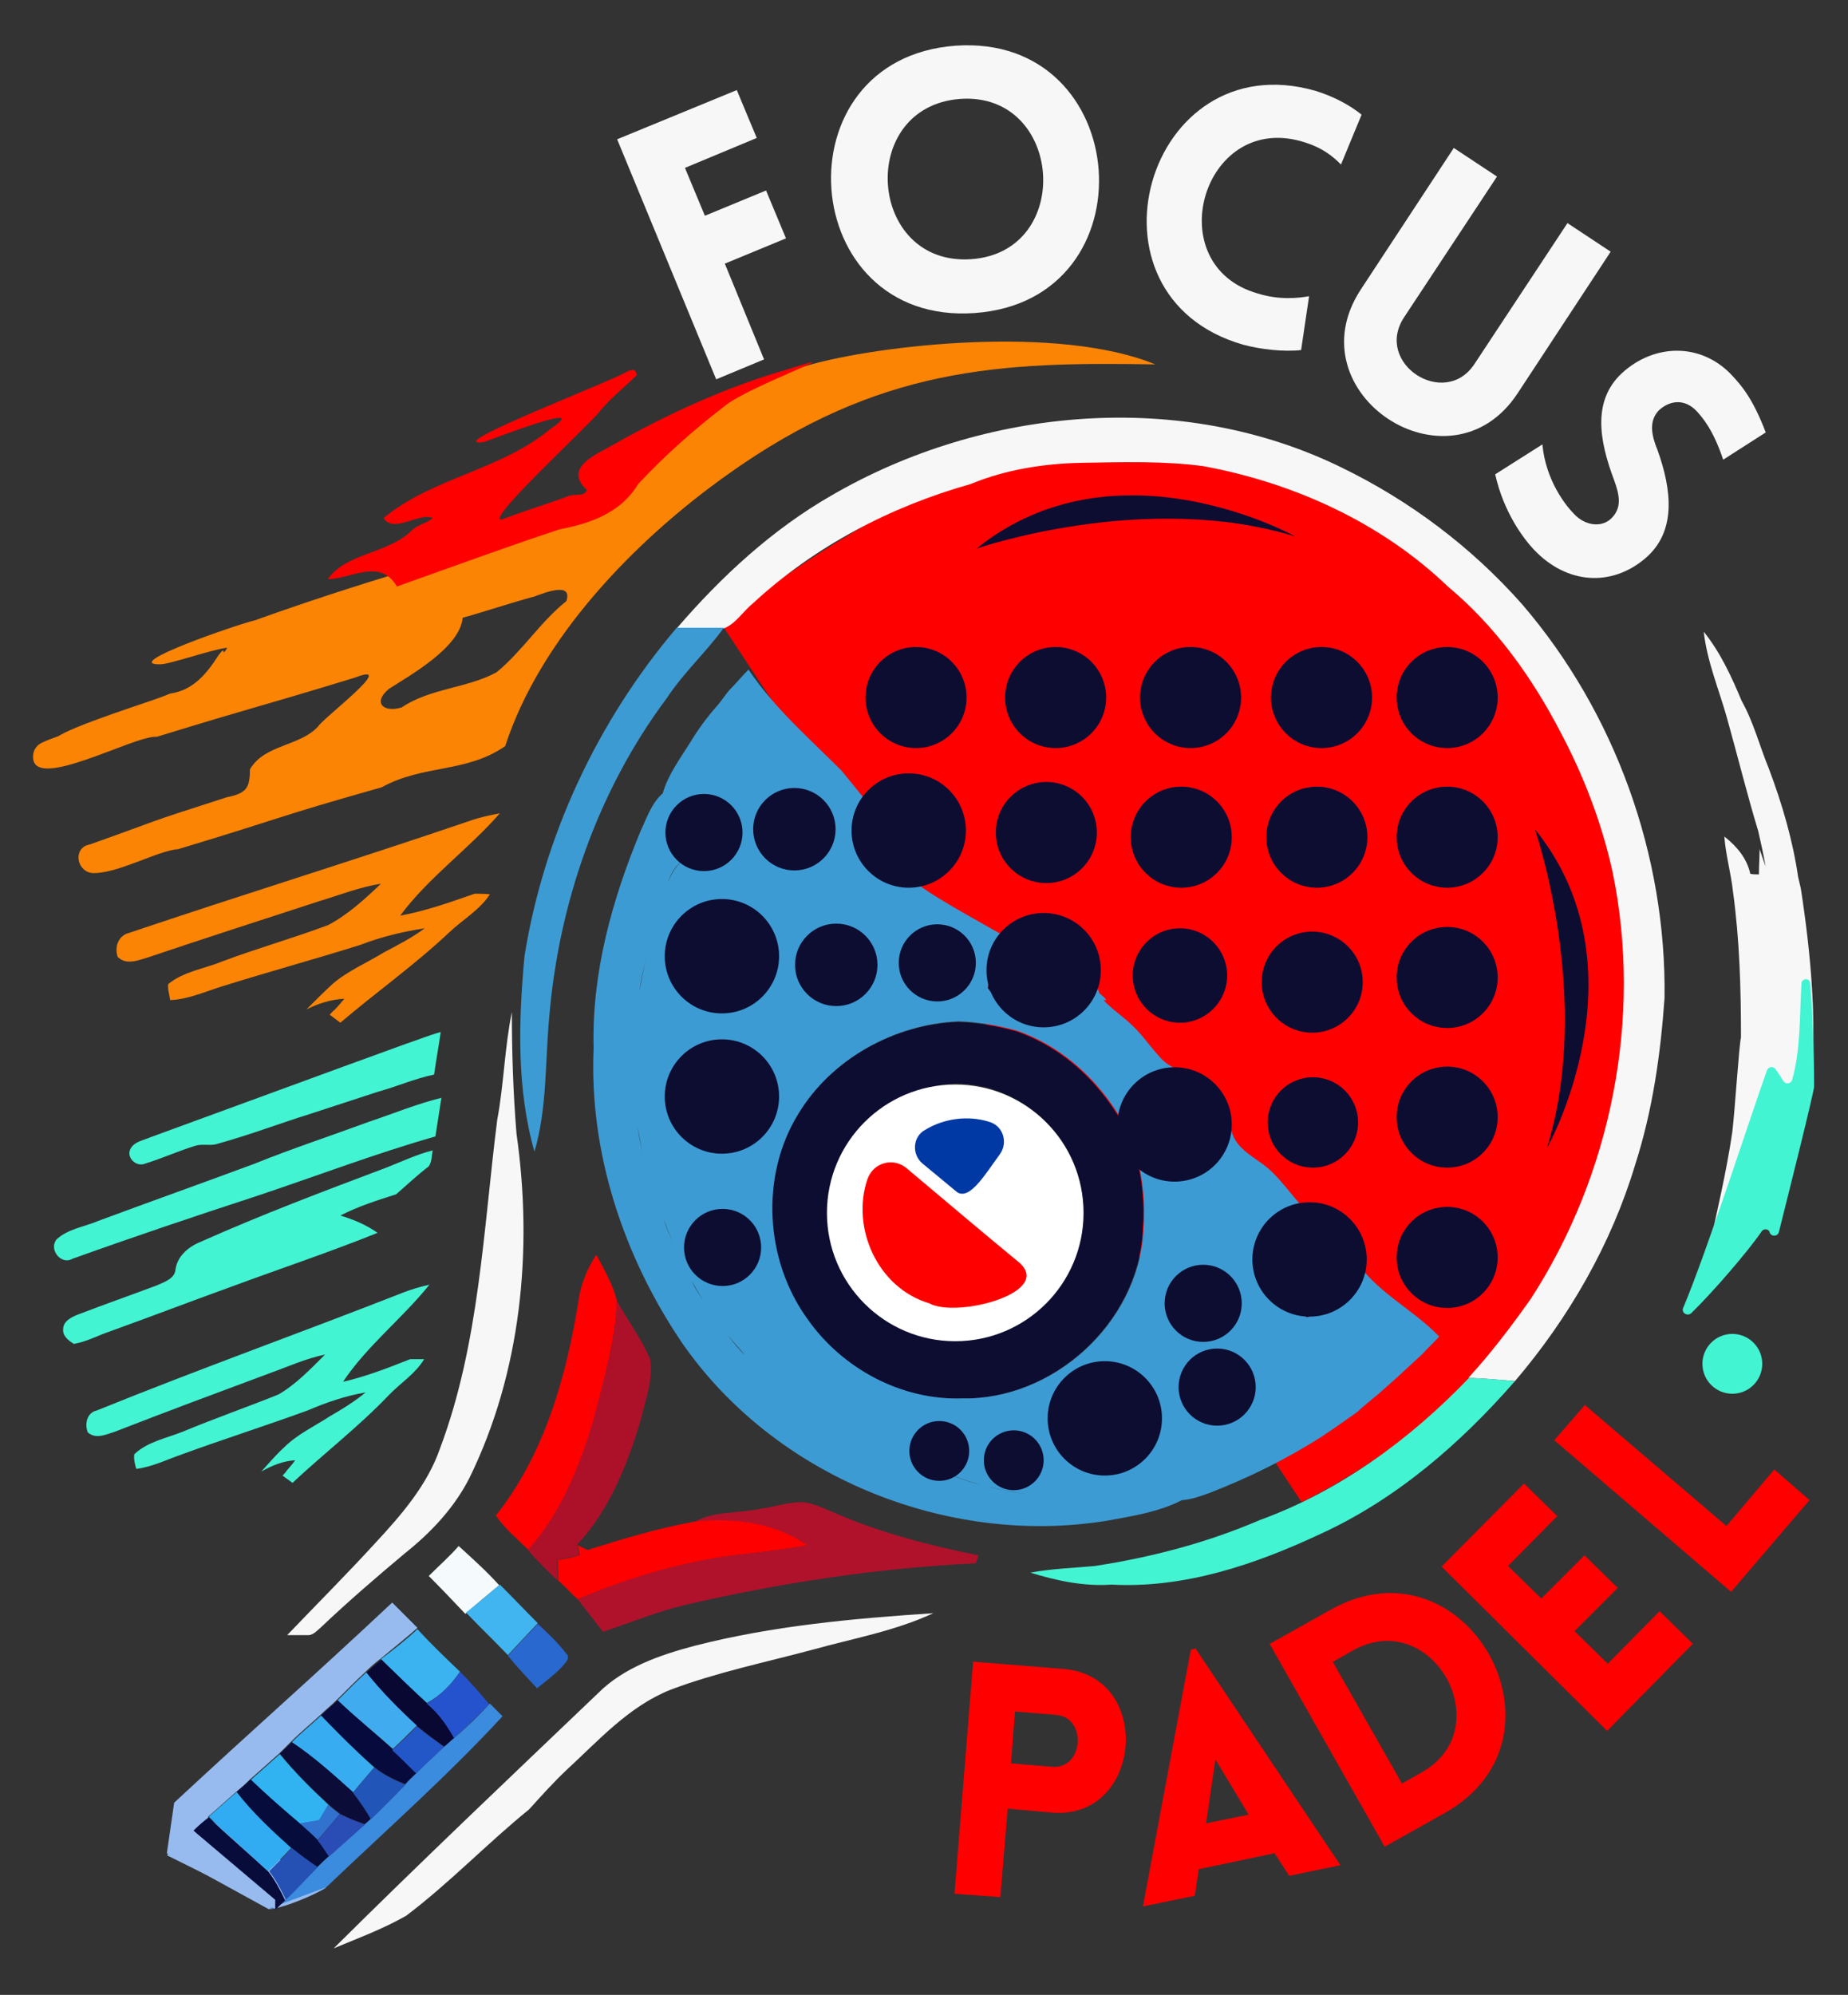 <svg xmlns="http://www.w3.org/2000/svg" xmlns:xlink="http://www.w3.org/1999/xlink" id="Capa_1" x="0px" y="0px" viewBox="0 0 278 300" style="enable-background:new 0 0 278 300;" xml:space="preserve"><rect x="0" y="0" width="278" height="300" fill="#333333" stroke="none"/><style type="text/css">	.st0{fill:#FF0000;}	.st1{fill:#F7F7F7;}	.st2{fill:#3D9BD3;}	.st3{fill:#0E0A34;}	.st4{fill:#0F0B30;}	.st5{fill:#0F0A32;}	.st6{fill:#0E0C34;}	.st7{fill:#110B2E;}	.st8{fill:#0E0C30;}	.st9{fill:#0F0A30;}	.st10{fill:#0E0B32;}	.st11{fill:#0E0C31;}	.st12{fill:#0C0F34;}	.st13{fill:#0B0E3E;}	.st14{fill:#0F0D32;}	.st15{fill:#0A0F32;}	.st16{fill:#091137;}	.st17{fill:#0A0F35;}	.st18{fill:#0E0A31;}	.st19{fill:#0E0B33;}	.st20{fill:#0D0D32;}	.st21{fill:#0B0F32;}	.st22{fill:#0F0C30;}	.st23{fill:#100A30;}	.st24{fill:#0A1035;}	.st25{fill:#0D0D31;}	.st26{fill:#100932;}	.st27{fill:#0A0D34;}	.st28{fill:#0C1139;}	.st29{fill:#0B0E36;}	.st30{fill:#071345;}	.st31{fill:#061240;}	.st32{fill:#43F4D3;}	.st33{fill:#AD1129;}	.st34{fill:#B0122B;}	.st35{fill:#F5FAFD;}	.st36{fill:#40B5F0;}	.st37{fill:#97BBEF;}	.st38{fill:#2868CF;}	.st39{fill:#3BB3F0;}	.st40{fill:#080833;}	.st41{fill:#2553CD;}	.st42{fill:#41ABEF;}	.st43{fill:#070A3D;}	.st44{fill:#3B8BDF;}	.st45{fill:#37ACF1;}	.st46{fill:#2357C8;}	.st47{fill:#0C0C39;}	.st48{fill:#31B3F2;}	.st49{fill:#2155B7;}	.st50{fill:#060D3C;}	.st51{fill:#31ACF2;}	.st52{fill:#3172CF;}	.st53{fill:#2A4CB5;}	.st54{fill:#080C3A;}	.st55{fill:#2551B4;}	.st56{fill:#070D3C;}	.st57{fill:#FFFFFF;}	.st58{fill:#0039A4;}	.st59{fill:#FC8405;}</style><g>	<g>		<path class="st0" d="M142.2,72.3c0,0,56.6-25.5,90.3,33.6c46.6,81.6-36.7,120-36.7,120L108.9,94.4   C108.9,94.4,114.1,87.1,142.2,72.3z"></path>		<g>			<path class="st1" d="M125.1,74.5c22.9-13.3,52.6-16,76.7-4.2c10.3,5,19.6,12,27.2,20.6c14,16.3,21.7,37.8,21.4,59.2    c-0.6,8.5-1.8,16.9-4.4,25c-3.6,12-10,23.1-18.1,32.6c-2.3-0.2-4.6-0.4-7-0.5c3.4-3.7,6.5-7.8,9.4-11.9    c12.1-18.7,16.8-42.2,12.3-64.1c-1.6-7.3-4.3-14.4-7.8-21c-4.3-8.3-9.8-16-17-22c-10-9.6-23.2-15.6-36.8-18.1    c-6-0.8-12.1-0.6-18.2-0.5c-5.7,0.1-11.5,1-16.8,3.2c-12.1,3.4-23.5,9.4-32.7,17.9c-1.5,1.2-2.6,3.1-4.4,3.8    c-2.4,0-4.7-0.1-7.1,0C108.5,86.7,116.2,79.6,125.1,74.5z"></path>		</g>		<g>			<path class="st2" d="M101.8,94.4c2.4,0,4.7,0,7.1,0c-2.7,3.7-6.1,6.8-8.6,10.6c-10.4,13.9-16.3,31-17.7,48.2    c-0.6,6.7-0.3,13.5-2.2,20c-2.7-9.5-2.4-19.6-1.5-29.4C81.8,125.7,89.9,108.4,101.8,94.4z"></path>		</g>		<g>			<path class="st3" d="M133.5,100.3c1.8-1.8,4.6-1.6,7-1.9c1.6,1.5,3.1,3.2,3.6,5.4c0.4,2-0.8,3.9-1.7,5.6    c-2.4,1.2-5.4,2.5-7.9,0.9C131.3,108.2,130.6,103,133.5,100.3z"></path>		</g>		<g>			<path class="st4" d="M176.4,99.2c2-0.4,4.3-0.4,5.7,1.3c2.3,1.9,2.7,5.3,1.6,7.9c-1.7,3.3-6.5,4.6-9.4,2.1    C170.1,107.7,171.3,100.1,176.4,99.2z"></path>			<path class="st4" d="M171.5,145c1-1.3,1.9-2.7,3.4-3.4c1.9-0.6,3.9-0.5,5.8-0.6c1,0.9,2,1.8,3,2.8c0,1.8,0.1,3.6,0,5.5    c-1.7,1.6-3.5,3.1-5.4,4.6c-1.8-0.8-3.9-1.4-5.3-2.8C171.6,149.4,171.8,147,171.5,145z"></path>		</g>		<g>			<path class="st5" d="M154.6,99.6c2.4-1,5.9-1.2,7.8,1c2.4,2.3,2.3,6.7-0.1,8.9c-2.4,2.7-7.5,2.4-9.4-0.8    C151,105.9,151.3,101.3,154.6,99.6z"></path>		</g>		<g>			<path class="st6" d="M195.3,99.6c3.5-1.8,7.9,0.6,8.8,4.3c1.9,5.2-5.5,10.3-9.7,6.8C190.5,108.1,191,101.5,195.3,99.6z"></path>		</g>		<g>			<path class="st7" d="M215.7,99.9c2.3-0.5,5.1-0.3,6.7,1.7c2.7,2.8,2.1,8-1.5,9.7c-2.6,1.2-6.4,1.2-8-1.5    C210.4,106.5,211.8,101.3,215.7,99.9z"></path>		</g>		<g>			<path class="st8" d="M134.8,118c1.4-0.1,2.7-0.2,4.1-0.2c2.5,0.7,4.3,2.8,5.7,4.9c-0.1,1.6-0.2,3.3-0.3,5    c-0.9,1.5-2.1,2.9-3.2,4.2c-1.2,0.2-2.4,0.5-3.6,0.7c-4.3,0.3-7.4-3.2-8.3-7.1c0.1-0.3,0.3-0.9,0.3-1.2c0.3-1.1,0.7-2.3,1-3.4    C131.9,119.8,133.3,118.9,134.8,118z"></path>		</g>		<g>			<path class="st9" d="M153.1,121.3c2.2-3.3,7.9-2.9,9.9,0.4c1.8,2.3,0.8,5.4-0.2,7.9c-0.2,0.2-0.5,0.6-0.7,0.8    c-1,0.4-2.1,0.8-3.1,1.2c-1.8,0-3.7-0.3-5.2-1.5c-1.9-1.4-2-4-2.5-6.1C151.9,123.1,152.4,122.2,153.1,121.3z"></path>		</g>		<g>			<path class="st10" d="M175.6,120c4.1-1.7,9.6,2.2,8.6,6.8c-0.2,5.3-8.2,7.6-11.2,3.1C170.2,126.8,171.5,121.2,175.6,120z"></path>		</g>		<g>			<path class="st11" d="M194.8,120.3c4-2.6,9.6,1.3,9.2,5.9c0.6,5.3-7.2,8.2-10.5,4.4C190.7,127.7,191.3,122.4,194.8,120.3z"></path>			<path class="st11" d="M215.7,120.3c3.7-1.2,8.1,1.1,8.5,5.2c1,5.5-6.9,9.3-10.6,5.3C210.1,127.9,211.4,121.6,215.7,120.3z"></path>		</g>		<g>			<path class="st12" d="M116.6,121.7c1.1-0.5,2.1-0.9,3.2-1.4c2.1,1.1,3.8,2.7,4.7,5c-0.3,1.1-0.6,2.1-0.9,3.2    c-1.8,0.6-3.7,1.3-5.6,1.3c-2.5-0.6-3.1-3.2-3.2-5.4C115.4,123.4,116,122.6,116.6,121.7z"></path>		</g>		<g>			<path class="st13" d="M101.6,122.4c1.6-0.5,3.2-1.3,4.9-1c1.2,0.6,2.2,1.5,3.3,2.3c-0.3,1.5-0.2,3.2-1.2,4.5    c-1.5,1.6-3.8,1-5.7,1C101.5,127.2,101,124.8,101.6,122.4z"></path>		</g>		<g>			<path class="st14" d="M155.1,138.8c1.9,0.4,3.8,0.6,5.5,1.5c2.1,1.1,3.1,3.3,3.6,5.5c-0.2,1.7-0.5,3.4-1,5    c-0.6,0.8-1.3,1.5-2,2.2c-2.3,0.9-4.8,1.2-7.3,1c-2.3-1.2-3.8-3.3-5.3-5.3c0.1-1.4,0.3-2.7,0.5-4c0.3-1,0.7-2,1.1-3    C151.9,140.6,153.5,139.7,155.1,138.8z"></path>		</g>		<g>			<path class="st15" d="M106.9,139.7c1.8-0.3,4-0.3,5.4,1.1c2.4,2.1,2.7,6.5,0.1,8.6c-2.6,2.5-7.8,1.9-9.3-1.6    C101.6,144.8,103.4,140.4,106.9,139.7z"></path>		</g>		<g>			<path class="st16" d="M123.7,140.4c2.8-1.5,6.7,0.9,6.7,4.1c0.5,3.5-3.7,6.1-6.8,4.8C119.6,148.2,119.9,141.5,123.7,140.4z"></path>		</g>		<g>			<path class="st17" d="M137.2,141.3c1.8-0.2,3.6-0.4,5.4-0.6c0.5,1,1.1,2.1,1.5,3.1c0.3,0.7,0.5,1.5,0.8,2.2c-1,1.1-2,2.2-3.1,3.3    c-1.5-0.2-3-0.1-4.4-0.6c-1.2-0.8-1.7-2.2-2.2-3.5C135.8,143.9,136.5,142.6,137.2,141.3z"></path>		</g>		<g>			<path class="st18" d="M215,141.4c3-0.7,6.8-0.3,8.4,2.7c2.1,3.3,0.1,7.8-3.3,9.1c-3,1.4-6.9,0-8.2-3.1    C210.7,147.1,211.3,142.4,215,141.4z"></path>		</g>		<g>			<path class="st19" d="M193,143c3.1-4.1,10.8-1.6,11,3.6c0.4,2.6-1.5,4.6-2.9,6.4c-2.5,0.1-5.5,1-7.5-0.9c-2-1.8-2.1-4.6-2.4-7    C191.8,144.4,192.4,143.7,193,143z"></path>		</g>		<g>			<path class="st1" d="M74.8,168.4c1-5.3,1.1-10.8,2.2-16.2c0,6.1,0.2,12.2,0.7,18.3c2.5,17.5,0.7,35.9-7.1,51.8    c-2.3,4.5-5.8,8.2-9.7,11.3c-4.3,3.6-8.6,7.3-12.7,11.2c-0.6,0.5-1.2,1.2-2,1.1c-1,0-2,0-3,0c4.4-4.6,9-9.2,13.3-13.9    c3.9-4.2,7.8-8.7,9.7-14.2C72.1,202.1,72.7,185,74.8,168.4z"></path>		</g>		<g>			<g>				<path class="st20" d="M120,167.6c5-8.3,14.5-13.5,24.1-13.9c3,0.1,5.9,0.6,8.8,1.4c7.4,2.6,13.2,8.3,16.7,15.2     c0.5-2.1,1.1-4.2,1.7-6.3c0.9-0.5,1.7-1.1,2.6-1.6c1.8-0.4,3.7-0.6,5.6-0.5c3.6,0.9,5,4.6,5.6,7.8c-0.7,1.4-1.4,2.8-2.2,4.2     c-0.5,0.5-0.9,0.9-1.4,1.4c-1.8,0.5-3.6,0.7-5.4,0.8c-2.2-0.6-4-2.1-5.6-3.6c1.1,3.5,1.6,7.1,1.5,10.7c0,0.5-0.1,1.5-0.1,2     c-0.8,13.8-13.6,25.4-27.3,25.1c-9.1,0.3-18-4.5-23.2-11.9C115,189.6,114.2,176.9,120,167.6z M140.3,163.4     c-3.9,0.7-7.2,3-10.1,5.7c-2.9,3.2-4.4,7.4-4.8,11.7c0.1,3.5,0.2,7.2,2.1,10.2c3.1,7.2,11.4,11.4,19.1,10.3     c5.7-0.8,10.8-4.5,13.5-9.6c4.2-6.2,3.6-15.2-1-21C154.8,165.1,147.3,161.7,140.3,163.4z"></path>			</g>		</g>		<g>			<path class="st21" d="M105.6,160.2c3.5-1.9,8.5,0.5,8.7,4.6c0.7,4.4-4.8,8.2-8.6,5.9C101.4,169,101.5,162.1,105.6,160.2z"></path>		</g>		<g>			<path class="st22" d="M215.8,163.1c2.9-0.8,6.3,0.7,7.6,3.4c0.4,1.4,0.4,2.9,0.1,4.4c-1.4,4-7.3,5.7-10.3,2.4    c-2.1-1.6-2-4.5-1.5-6.8C212.6,164.9,214.1,163.7,215.8,163.1z"></path>		</g>		<g>			<path class="st23" d="M194.8,163.7c1.4-0.7,3-0.7,4.5-0.7c0.8,0.2,1.6,0.5,2.3,0.8c0.8,2.2,2.3,4.5,1.4,6.9    c-1,1.6-2.5,2.8-3.8,4.2c-1.8-0.4-3.7-0.4-5.3-1.3c-1.9-1.4-2.1-3.9-2.8-6C192.4,166.2,193.3,164.7,194.8,163.7z"></path>		</g>		<g>			<path class="st24" d="M106.9,183.2c3.5-1.8,7.7,2.4,6,5.9c-0.9,2.7-4.3,3.6-6.7,2.2C103.3,189.6,103.6,184.3,106.9,183.2z"></path>		</g>		<g>			<path class="st25" d="M191.5,185.6c1.2-0.4,2.3-0.9,3.5-1.3c1.4-0.1,2.7-0.1,4.1,0c1.9,1.3,3.3,3,4.5,4.9    c-0.2,1.7-0.4,3.4-0.7,5.2c-0.8,0.8-1.7,1.5-2.6,2.2c-1.2,0.5-2.5,1-3.7,1.5c-2.7-1-5.5-2.5-6.7-5.3    C189.8,190.3,190.6,187.9,191.5,185.6z"></path>		</g>		<g>			<path class="st26" d="M211.8,188c1-3.3,4.7-4.5,7.8-3.8c0.9,0.5,1.8,1.1,2.7,1.7c0.7,2.9,0.4,5.9-1.2,8.5c-2.3,0.3-5,1.3-7-0.3    C212.1,192.8,211.6,190.2,211.8,188z"></path>		</g>		<path class="st0" d="M142.4,109.3c-2.4,1.2-5.4,2.5-7.9,0.9c-3.2-2.1-3.9-7.3-1-10c1.8-1.8,4.6-1.6,7-1.9c1.6,1.5,3.1,3.2,3.6,5.4   C144.5,105.8,143.3,107.6,142.4,109.3z M162.9,129.6c-0.2,0.2-0.5,0.6-0.7,0.8c-1,0.4-2.1,0.8-3.1,1.2c-1.8,0-3.7-0.3-5.2-1.5   c-1.9-1.4-2-4-2.5-6.1c0.5-0.9,1-1.9,1.7-2.7c2.2-3.3,7.9-2.9,9.9,0.4C164.8,124.1,163.8,127.2,162.9,129.6z M162.3,109.5   c-2.4,2.7-7.5,2.4-9.4-0.8c-1.9-2.8-1.6-7.5,1.7-9.1c2.4-1,5.9-1.2,7.8,1C164.8,102.9,164.7,107.3,162.3,109.5z M176.4,99.2   c2-0.4,4.3-0.4,5.7,1.3c2.3,1.9,2.7,5.3,1.6,7.9c-1.7,3.3-6.5,4.6-9.4,2.1C170.1,107.7,171.3,100.1,176.4,99.2z M183.7,149.3   c-1.7,1.6-3.5,3.1-5.4,4.6c-1.8-0.8-3.9-1.4-5.3-2.8c-1.4-1.6-1.3-4-1.5-6c1-1.3,1.9-2.7,3.4-3.4c1.9-0.6,3.9-0.5,5.8-0.6   c1,0.9,2,1.8,3,2.8C183.7,145.6,183.8,147.5,183.7,149.3z M184.2,126.8c-0.2,5.3-8.2,7.6-11.2,3.1c-2.8-3.1-1.6-8.7,2.6-10   C179.8,118.3,185.2,122.2,184.2,126.8z M193.4,130.6c-2.7-2.9-2.1-8.2,1.3-10.2c4-2.6,9.6,1.3,9.2,5.9   C204.6,131.4,196.8,134.4,193.4,130.6z M203.1,170.7c-1,1.6-2.5,2.8-3.8,4.2c-1.8-0.4-3.7-0.4-5.3-1.3c-1.9-1.4-2.1-3.9-2.8-6   c1.2-1.3,2.1-2.9,3.6-3.9c1.4-0.7,3-0.7,4.5-0.7c0.8,0.2,1.6,0.5,2.3,0.8C202.5,165.9,204,168.3,203.1,170.7z M201.1,153   c-2.5,0.1-5.5,1-7.5-0.9c-2-1.8-2.1-4.6-2.4-7c0.6-0.7,1.2-1.5,1.8-2.2c3.1-4.1,10.8-1.6,11,3.6   C204.4,149.2,202.5,151.2,201.1,153z M194.3,110.7c-3.8-2.6-3.3-9.2,0.9-11.1c3.5-1.8,7.9,0.6,8.8,4.3   C205.9,109.1,198.6,114.2,194.3,110.7z M213.6,130.8c-3.5-2.9-2.2-9.2,2.1-10.5c3.7-1.2,8.1,1.1,8.5,5.2   C225.2,130.9,217.3,134.8,213.6,130.8z M222.4,101.6c2.7,2.8,2.1,8-1.5,9.7c-2.6,1.2-6.4,1.2-8-1.5c-2.5-3.2-1.1-8.5,2.8-9.9   C218,99.4,220.8,99.6,222.4,101.6z M215,141.4c3-0.7,6.8-0.3,8.4,2.7c2.1,3.3,0.1,7.8-3.3,9.1c-3,1.4-6.9,0-8.2-3.1   C210.7,147.1,211.3,142.4,215,141.4z M221.1,194.4c-2.3,0.3-5,1.3-7-0.3c-2-1.4-2.5-3.9-2.3-6.2c0,0,0,0,0,0   c1-3.3,4.7-4.5,7.8-3.8c0.9,0.5,1.8,1.1,2.7,1.7C223,188.8,222.7,191.8,221.1,194.4z M223.5,170.9c-1.4,4-7.3,5.7-10.3,2.4   c-2.1-1.6-2-4.5-1.5-6.8c0.9-1.6,2.4-2.8,4-3.4c2.9-0.8,6.3,0.7,7.6,3.4C223.7,167.9,223.7,169.4,223.5,170.9z M225.7,195.2   c0.2,0.2,0.3,0.3,0.5,0.4C226,195.5,225.8,195.4,225.7,195.2z"></path>		<g>			<path class="st27" d="M178.5,191.6c2.1-1.2,4.3,0.1,6.3,0.8c0.3,0.9,0.8,1.8,1.3,2.6c-0.5,1.5-0.9,3.2-2.1,4.4    c-1.5,1.3-3.7,1.3-5.5,0.8C175.5,198.5,175.2,193.1,178.5,191.6z"></path>		</g>		<path class="st2" d="M203.7,189.2c-0.2,1.7-0.4,3.4-0.7,5.2c-0.8,0.8-1.7,1.5-2.6,2.2c-1.2,0.5-2.5,1-3.7,1.5   c-2.7-1-5.5-2.5-6.7-5.3c-0.3-2.5,0.5-4.9,1.5-7.2c1.2-0.4,2.3-0.9,3.5-1.3c1.4-0.1,2.7-0.1,4.1,0c-3.2-2.1-5.1-5.5-7.8-8.1   c-2.1-2.1-5.6-3.2-6.1-6.5c-0.7,1.4-1.4,2.8-2.2,4.2c-0.5,0.5-0.9,0.9-1.4,1.4c-1.8,0.5-3.6,0.7-5.4,0.8c-2.2-0.6-4-2.1-5.6-3.6   c1.1,3.5,1.6,7.1,1.5,10.7c0,0.5-0.1,1.5-0.1,2c0.3-0.3,0.6-0.7,0.8-1c-0.3,0.3-0.6,0.7-0.8,1c-0.8,13.8-13.6,25.4-27.3,25.1   c-9.1,0.3-18-4.5-23.2-11.9c-6.4-8.8-7.2-21.5-1.4-30.9c5-8.3,14.5-13.5,24.1-13.9c3,0.1,5.9,0.6,8.8,1.4   c7.4,2.6,13.2,8.3,16.7,15.2c0.5-2.1,1.1-4.2,1.7-6.3c0.9-0.5,1.7-1.1,2.6-1.6c1.8-0.4,3.7-0.6,5.6-0.5c-1.7-0.7-3.7-1.2-5-2.7   c-1.6-1.7-2.9-3.7-4.6-5.2c-1.3-1.2-2.8-2.2-4-3.5c0.2,0,0.3,0,0.4,0c-0.1-0.3-0.5-0.6-1-1c-0.5-1.2-0.8-2.5-1.1-3.8   c-0.1,0.9-0.2,1.8-0.4,2.7c-6.8-4.6-24.8-13.7-26.4-15.9c-4.3,0.3-7.4-3.2-8.3-7.1c0.1-0.3,0.3-0.9,0.3-1.2c0.3-1.1,0.7-2.3,1-3.4   l-3.9-4.8c-4.9-4.9-10.1-9.4-14-15.2c-1,1-1.9,2.1-2.9,3.1c-0.6,0.7-1.1,1.5-1.7,2.2c-1.6,1.8-3,3.7-4.2,5.7   c-1.5,2.4-3.3,4.8-4.1,7.6c-1.7,1.5-2.4,3.7-3.3,5.6c-4.3,10.3-7.4,21.4-7.1,32.7c-0.7,15.7,4.5,31.3,13.2,44.2   c13.9,20.2,39.9,30.8,64,26.9c3.8-0.7,7.8-1.3,11.3-3.1c1.5-0.1,2.8-0.6,4.2-1.1c5.9-2.3,11.6-5.1,16.9-8.5   c1.8-1.2,3.5-2.4,5.2-3.6c1.1-1,2.2-1.9,3.3-2.8c0.9-0.8,1.8-1.6,2.7-2.4c1.3-1.2,2.6-2.4,3.9-3.6c0.8-0.9,1.7-1.7,2.5-2.6   C212.5,196.8,206.9,194.3,203.7,189.2z M164.5,207.8c3.2-1.2,7.2,1.2,7.4,4.7c0.7,3.3-2.2,6.7-5.5,6.6c-2.6,0.2-5.4-1.5-6-4.1   C159.4,212,161.5,208.6,164.5,207.8z M151.1,216.1c1.7-0.5,3.9,0.8,3.9,2.7c0,1.5-1.4,2.5-2.7,3.1c-1.2,0-2.1-0.9-2.8-1.7   C148.2,218.8,149.6,216.6,151.1,216.1z M123.6,149.2c-4.1-1-3.7-7.7,0.1-8.9c2.8-1.5,6.7,0.9,6.7,4.1   C130.9,147.9,126.7,150.5,123.6,149.2z M163.2,150.7c-0.6,0.8-1.3,1.5-2,2.2c-2.3,0.9-4.8,1.2-7.3,1c-2.3-1.2-3.8-3.3-5.3-5.3   c0.1-1.2,0.2-2.4,0.4-3.6c5.3,1.8,11,3.8,14.4,4.9C163.4,150.2,163.3,150.4,163.2,150.7z M137.1,141.3c0.6-0.1,3.5,0.8,7.3,2.1   c-0.1,0.2-0.3,0.3-0.3,0.4c0.3,0.7,0.5,1.5,0.8,2.2c-1,1.1-2,2.2-3.1,3.3c-1.5-0.2-3-0.1-4.4-0.6c-1.2-0.8-1.7-2.2-2.2-3.5   C135.8,143.9,136.5,142.6,137.1,141.3z M119.8,120.3c2.1,1.1,3.8,2.7,4.7,5c-0.3,1.1-0.6,2.1-0.9,3.2c-1.8,0.6-3.7,1.3-5.6,1.3   c-2.5-0.6-3.1-3.2-3.2-5.4v0c0.6-0.9,1.2-1.8,1.8-2.6C117.7,121.2,118.7,120.7,119.8,120.3z M112.9,189.1   c-0.9,2.7-4.3,3.6-6.7,2.2c-3-1.7-2.7-7,0.7-8.1C110.4,181.5,114.6,185.6,112.9,189.1z M105.7,170.7c-4.3-1.7-4.2-8.6-0.1-10.5   c3.5-1.9,8.5,0.5,8.7,4.6C115,169.2,109.5,173,105.7,170.7z M112.4,149.5c-2.6,2.5-7.8,1.9-9.3-1.6c-1.6-3.1,0.2-7.5,3.7-8.1   c1.8-0.3,4-0.3,5.4,1.1C114.8,143,115,147.4,112.4,149.5z M100.5,132.7c0.4-1.4,1.2-2.6,2.4-3.5c-1.5-2-2-4.4-1.3-6.8   c1.6-0.5,3.2-1.3,4.9-1c1.2,0.6,2.2,1.5,3.3,2.3c0.7-0.5,1.5-0.8,2.3-1.2c-0.8,0.3-1.6,0.7-2.3,1.2c-0.3,1.5-0.2,3.2-1.2,4.5   c-1.5,1.6-3.8,1-5.7,1C101.8,130.1,101,131.3,100.5,132.7c-1.1,3.2-2.1,6.4-3,9.7C98.4,139.1,99.4,135.9,100.5,132.7z M97.2,144.1   c-0.4,1.6-0.7,3.3-1,5C96.4,147.4,96.8,145.7,97.2,144.1z M96.7,173.5c-0.3-1.3-0.6-2.7-0.8-4c-0.2-1.4-0.4-2.7-0.5-4.1   c0.1,1.4,0.3,2.7,0.5,4.1C96.2,170.8,96.4,172.1,96.7,173.5c0.3,1.3,0.7,2.7,1,4C97.4,176.1,97,174.8,96.7,173.5z M99.8,183.3   c0.5,1.3,1,2.6,1.6,3.8C100.8,185.9,100.2,184.6,99.8,183.3z M104,192.6c0.7,1.1,1.3,2.3,2.1,3.4   C105.3,194.9,104.6,193.8,104,192.6z M109.5,200.8c0.8,1,1.7,2,2.6,3C111.1,202.9,110.3,201.9,109.5,200.8z M114.8,206.7   c0.9,0.9,1.9,1.8,2.9,2.6C116.7,208.5,115.7,207.6,114.8,206.7z M156.8,225c-1.5-0.2-2.9-0.4-4.3-0.6c-1-0.2-1.9-0.4-2.9-0.6   c-0.9-0.2-1.9-0.5-2.8-0.7c-1.4-0.4-2.8-0.9-4.2-1.4c-1.1-0.4-2.1-0.8-3.2-1.1c-2.1-0.4-4.1-1-6-1.8c1.9,0.8,3.9,1.4,6,1.8   c0.1-1.3,0.2-2.5,0.5-3.7c1.4-1.3,4.3-0.7,4.5,1.3c0.3,1.4-1,2.4-1.7,3.5c1.4,0.5,2.8,1,4.2,1.4c0.9,0.3,1.9,0.5,2.8,0.7   c0.9,0.2,1.9,0.4,2.9,0.6C153.9,224.6,155.4,224.8,156.8,225c1.9,0.2,3.9,0.4,5.8,0.5C160.7,225.4,158.8,225.2,156.8,225z    M178.5,191.6c2.1-1.2,4.3,0.1,6.3,0.8l0,0c0.3,0.9,0.8,1.8,1.3,2.6c-0.5,1.5-0.9,3.2-2.1,4.4c-1.5,1.3-3.7,1.3-5.5,0.8   C175.5,198.5,175.2,193.1,178.5,191.6z M187.4,208.9c-0.1,4.2-6.4,5.8-8.5,2.2c-1.6-2.3-0.8-5.6,1.7-6.9   C183.8,202.2,188.1,205.2,187.4,208.9z"></path>		<g>			<path class="st28" d="M180.6,204.2c3.1-2,7.5,1,6.8,4.7c-0.1,4.2-6.4,5.8-8.5,2.2C177.3,208.8,178.1,205.5,180.6,204.2z"></path>		</g>		<g>			<path class="st29" d="M164.5,207.8c3.2-1.2,7.2,1.2,7.4,4.7c0.7,3.3-2.2,6.7-5.5,6.6c-2.6,0.2-5.4-1.5-6-4.1    C159.4,212,161.5,208.6,164.5,207.8z"></path>		</g>		<g>			<path class="st30" d="M139.9,216.9c1.4-1.3,4.3-0.7,4.5,1.3c0.3,1.4-1,2.4-1.7,3.5c-1.1-0.4-2.1-0.8-3.2-1.1    C139.5,219.4,139.5,218.1,139.9,216.9z"></path>		</g>		<g>			<path class="st31" d="M151.1,216.1c1.7-0.5,3.9,0.8,3.9,2.7c0,1.5-1.4,2.5-2.7,3.1c-1.2,0-2.1-0.9-2.8-1.7    C148.2,218.8,149.6,216.6,151.1,216.1z"></path>		</g>		<path class="st32" d="M221,207.2c-8.8,9.2-19.4,17-31.5,21.4c-7.9,3.4-16.3,5.6-24.8,6.9c-3.2,0.3-6.5,0.4-9.7,1   c3.9,1.2,8,2.1,12.2,1.8c10.9,0.6,21.6-3,31.4-7.6c11.4-5.2,21.1-13.6,29.3-23C225.6,207.5,223.3,207.3,221,207.2z"></path>		<g>			<path class="st1" d="M104.5,247.5c11.7-3,23.8-4.1,35.9-4.9c-5.8,2.7-12.1,3.8-18.2,5.5c-7.1,1.9-14.4,3.4-21.3,6    c-6.3,2.5-10.8,7.6-15.7,12.1c-2,1.9-3.8,3.9-5.6,5.9c-6.3,5.1-12,11.1-18.5,16c-3.5,2-7.3,3.4-10.9,4.9    c13.1-13,26.5-25.7,39.8-38.4C93.8,250.8,99.2,248.9,104.5,247.5z"></path>		</g>		<g>			<g>				<path class="st0" d="M87.1,195.1c0.4-2.3,1.3-4.4,2.6-6.4c1.2,2.2,2.5,4.5,3.1,6.9c-0.2,6.1-2,11.9-3.4,17.8     c-2,7.1-4.9,14.2-9.9,19.7c-1.7-1.7-3.6-3.2-4.9-5.2C82,218.6,85.3,206.7,87.1,195.1z"></path>			</g>			<g>				<path class="st33" d="M92.8,195.6c1.6,3,3.7,5.7,5,8.8c0.5,3.1-0.7,6.1-1.4,9.1c-2,6.7-4.7,13.6-9.6,18.8     c0.1,0.5,0.2,1.1,0.3,1.6c-1.1,0.2-2.2,0.4-3.3,0.7c0,1,0.1,2.1,0.1,3.1c-1.6-1.5-3.1-3-4.5-4.6c5-5.6,7.8-12.6,9.9-19.7     C90.8,207.5,92.6,201.7,92.8,195.6z"></path>			</g>			<g>				<path class="st34" d="M114.4,226.9c2.1-0.3,4.1-1,6.3-1c1.6,0.1,3.1,0.9,4.6,1.5c7,3.1,14.5,5,21.9,6.5     c-0.1,0.3-0.3,0.9-0.4,1.2c-14.7,0.7-29.2,2.9-43.5,6.2c-4.3,1-8.4,2.7-12.6,4.1c-1.2-1.6-2.5-3.2-3.8-4.9     c7.7-3.3,15.9-5.7,24.3-6.7c3.5-0.4,6.9-0.8,10.3-1.4c-5-3.3-11-4.2-16.9-3.6C107.6,227.2,111.1,227.6,114.4,226.9z"></path>			</g>			<g>				<path class="st0" d="M88.4,233.1c5.3-1.7,10.7-3.3,16.2-4.3c5.9-0.6,11.9,0.2,16.9,3.6c-3.4,0.6-6.9,1-10.3,1.4     c-8.4,1-16.5,3.4-24.3,6.7c-1-0.9-1.9-1.9-2.9-2.8c0-1-0.1-2.1-0.1-3.1c1.1-0.2,2.2-0.4,3.3-0.7c-0.1-0.5-0.2-1.1-0.3-1.6     C87.2,232.6,88,232.9,88.4,233.1z"></path>			</g>			<g>				<path class="st35" d="M64.5,237c1.5-1.5,3.1-2.9,4.5-4.5c2.1,1.9,4.2,3.8,6.1,5.9c-1.7,1.4-3.4,2.8-5.1,4.3     C68.2,240.8,66.4,238.9,64.5,237z"></path>			</g>			<g>				<path class="st36" d="M75.2,238.3c1.9,1.9,3.8,3.9,5.7,5.8c-1.5,1.6-3,3.2-4.5,4.8c-2.1-2.2-4.2-4.2-6.3-6.4     C71.8,241.2,73.5,239.7,75.2,238.3z"></path>			</g>			<g>				<path class="st37" d="M40.4,287.1c1.9,0,6.9-2.1,8.6-3.2c0.7-0.7-18.4-10-17.7-10.7c1.4-1.2,2.8-2.5,4.2-3.7     c0.7-0.6,1.4-1.2,2.1-1.9c1.5-1.3,2.9-2.6,4.4-3.9c0.6-0.6,1.2-1.2,1.8-1.8c1.4-1.4,3-2.7,4.4-4c0.8-0.8,1.7-1.5,2.5-2.3     c1.4-1.4,2.8-2.8,4.3-4.2c0.7-0.7,1.5-1.4,2.3-2c1.8-1.5,3.7-3,5.5-4.6c-1.3-1.3-2.5-2.5-3.8-3.8     c-12.7,11.9-20.1,18.3-32.8,30.1l-1.1,7.6"></path>			</g>			<g>				<path class="st38" d="M80.9,244.2c1.5,1.4,3,2.8,4.3,4.5c0.7,0.6-0.2,1.4-0.6,1.9c-1.1,1.2-2.5,2.2-3.8,3.3     c-1.5-1.6-3-3.2-4.4-4.9C77.9,247.4,79.4,245.8,80.9,244.2z"></path>			</g>			<g>				<path class="st39" d="M62.8,245c2,2.2,4.2,4.3,6.4,6.4c-1.3,1.9-2.9,3.6-5,4.7c-2.3-2.1-4.6-4.3-6.9-6.6     C59.2,248.1,61.1,246.6,62.8,245z"></path>			</g>			<g>				<path class="st40" d="M55.1,251.6c0.7-0.7,1.5-1.4,2.3-2c2.3,2.2,4.5,4.4,6.9,6.6c1.7,1.5,3.1,3.3,4.1,5.2     c-0.4,0.3-1.1,1-1.5,1.3c-1.4-1-2.8-2-4.1-3.1C60,257.1,57.4,254.5,55.1,251.6z"></path>			</g>			<g>				<path class="st41" d="M69.2,251.4c1.6,1.6,3,3.2,4.4,4.9c-1.7,1.7-3.5,3.5-5.3,5.1c-1.1-2-2.4-3.8-4.1-5.2     C66.3,255,67.9,253.3,69.2,251.4z"></path>			</g>			<g>				<path class="st42" d="M50.8,255.7c1.4-1.4,2.8-2.8,4.3-4.2c2.3,2.9,4.9,5.5,7.6,8c-1.2,1.2-2.4,2.4-3.6,3.5     C56.4,260.6,53.5,258.3,50.8,255.7z"></path>			</g>			<g>				<path class="st43" d="M48.3,258c0.8-0.8,1.7-1.5,2.5-2.3c2.7,2.6,5.6,4.9,8.3,7.4c1.2,1.2,2.4,2.4,3.6,3.5     c-0.6,0.5-1.1,1.1-1.7,1.7c-1.7-0.7-3.3-1.4-4.7-2.6C53.5,263.3,50.9,260.7,48.3,258z"></path>			</g>			<g>				<path class="st44" d="M41.4,287.1c0.4-0.4,1.1-1,1.5-1.4c1.7-1.6,3.2-3.3,4.8-4.9c0.6-0.6,1.2-1.1,1.8-1.7     c1.8-1.6,3.6-3.2,5.4-4.8c0.2-0.2,0.7-0.6,0.9-0.8c1.8-1.7,3.5-3.4,5.2-5.2c0.5-0.6,1.1-1.1,1.7-1.7c1.4-1.4,2.8-2.7,4.2-4     c0.4-0.3,1.1-1,1.5-1.3c1.9-1.6,3.6-3.3,5.3-5.1c0.6,0.6,1.3,1.3,1.9,1.9c-8.3,9-17.6,17.2-26.5,25.7l-8.6,3.2H41.4"></path>			</g>			<g>				<path class="st45" d="M43.9,262c1.4-1.4,3-2.7,4.4-4c2.6,2.7,5.2,5.3,8,7.8c-1.1,1.3-2.2,2.5-3.2,3.8     C50.2,266.9,47.2,264.2,43.9,262z"></path>			</g>			<g>				<path class="st46" d="M62.7,259.6c1.3,1.1,2.7,2.1,4.1,3.1c-1.4,1.3-2.8,2.6-4.2,4c-1.2-1.2-2.4-2.4-3.6-3.5     C60.3,262,61.6,260.8,62.7,259.6z"></path>			</g>			<g>				<path class="st47" d="M43.9,262c3.3,2.2,6.3,4.9,9.2,7.5c1,1.2,1.8,2.6,2.7,4c-0.2,0.2-0.7,0.6-0.9,0.8     c-1.3-0.4-2.6-0.9-3.8-1.6c-0.6-0.4-1.1-0.9-1.7-1.4c-2.6-2.4-5.1-4.9-7.3-7.6C42.7,263.2,43.3,262.6,43.9,262z"></path>			</g>			<g>				<path class="st48" d="M37.7,267.7c1.5-1.3,2.9-2.6,4.4-3.9c2.2,2.7,4.7,5.2,7.3,7.6c-0.5,0.8-0.9,1.6-1.4,2.4     c-1,0.2-2,0.3-2.9,0.5C42.5,272.1,40.1,269.9,37.7,267.7z"></path>			</g>			<g>				<path class="st49" d="M56.3,265.8c1.4,1.1,3,1.9,4.7,2.6c-1.7,1.7-3.4,3.5-5.2,5.2c-0.8-1.4-1.7-2.7-2.7-4     C54.2,268.3,55.3,267,56.3,265.8z"></path>			</g>			<g>				<path class="st50" d="M35.6,269.5c0.7-0.6,1.4-1.2,2.1-1.9c2.4,2.3,4.8,4.4,7.4,6.6c0.9,0.8,1.9,1.6,2.7,2.5     c0.6,0.8,1.1,1.6,1.7,2.4c-0.6,0.5-1.2,1.1-1.8,1.7c-1.3-0.9-2.6-1.9-3.9-2.9C40.9,275.3,38,272.6,35.6,269.5z"></path>			</g>			<g>				<path class="st51" d="M31.4,273.2c1.4-1.2,2.8-2.5,4.2-3.7c2.4,3.1,5.3,5.8,8.2,8.4c-1.1,1.2-2.3,2.4-3.5,3.5     C37.4,278.6,34.3,276.1,31.4,273.2z"></path>			</g>			<g>				<path class="st52" d="M49.4,271.4c0.5,0.5,1.1,0.9,1.7,1.4c-1.1,1.3-2.2,2.6-3.3,3.9c-0.9-0.9-1.8-1.7-2.7-2.5     c1-0.2,2-0.3,2.9-0.5C48.4,273,48.9,272.2,49.4,271.4z"></path>			</g>			<g>				<path class="st53" d="M51.1,272.8c1.2,0.6,2.5,1.1,3.8,1.6c-1.8,1.6-3.6,3.2-5.4,4.8c-0.6-0.8-1.1-1.7-1.7-2.4     C48.9,275.4,50,274.1,51.1,272.8z"></path>			</g>			<g>				<path class="st54" d="M29.1,275.3c0.7-0.7,1.5-1.4,2.3-2c2.9,2.8,6,5.4,9,8.2c1,1.3,1.8,2.8,2.5,4.3c-0.4,0.4-1.1,1-1.5,1.4     c-1.3-1-2.6-2.1-3.9-3.3C34.7,281,31.8,278.2,29.1,275.3z"></path>			</g>			<g>				<path class="st55" d="M43.9,277.9c1.2,1,2.6,2,3.9,2.9c-1.6,1.6-3.1,3.3-4.8,4.9c-0.7-1.5-1.5-3-2.5-4.3     C41.6,280.3,42.8,279.1,43.9,277.9z"></path>			</g>			<g>				<path class="st56" d="M33.2,286.4"></path>				<path class="st56" d="M25.1,279"></path>			</g>		</g>		<circle class="st57" cx="143.7" cy="182.4" r="19.3"></circle>		<g>			<g>				<g>					<path class="st58" d="M148.8,168.7C148.8,168.7,148.8,168.7,148.8,168.7c2.1,0.6,2.9,3.1,1.6,4.9c-2.2,3-4.5,6.9-6.4,5.7      c-1.7-1.4-3.5-2.9-5.2-4.3c-1.7-1.4-1.5-4.1,0.4-5.1C142,168.2,145.6,167.7,148.8,168.7z"></path>				</g>			</g>			<g>				<path class="st0" d="M130.5,177.3c0.9-2.5,3.9-3.3,5.9-1.6c5.5,4.6,11,9.3,16.6,13.9c6.1,4.7-9.1,8.7-13.2,6.4     C132,193.7,128,184.6,130.5,177.3z"></path>			</g>		</g>		<g>			<circle class="st20" cx="137.8" cy="104.9" r="7.6"></circle>			<circle class="st20" cx="158.8" cy="104.9" r="7.6"></circle>			<circle class="st20" cx="179.1" cy="104.9" r="7.6"></circle>			<circle class="st20" cx="198.8" cy="104.9" r="7.6"></circle>			<circle class="st20" cx="217.7" cy="104.9" r="7.6"></circle>			<circle class="st20" cx="217.7" cy="125.9" r="7.6"></circle>			<circle class="st20" cx="217.7" cy="147" r="7.6"></circle>			<circle class="st20" cx="217.7" cy="168" r="7.6"></circle>			<circle class="st20" cx="217.7" cy="189.1" r="7.6"></circle>			<circle class="st20" cx="197" cy="189.4" r="8.6"></circle>			<circle class="st20" cx="176.7" cy="169.1" r="8.6"></circle>			<circle class="st20" cx="166.2" cy="213.3" r="8.6"></circle>			<circle class="st20" cx="108.6" cy="164.9" r="8.6"></circle>			<circle class="st20" cx="108.6" cy="143.8" r="8.6"></circle>			<circle class="st20" cx="136.7" cy="124.9" r="8.6"></circle>			<circle class="st20" cx="157" cy="145.9" r="8.6"></circle>			<circle class="st20" cx="177.7" cy="125.9" r="7.6"></circle>			<circle class="st20" cx="157.4" cy="125.2" r="7.6"></circle>			<circle class="st20" cx="198.1" cy="125.9" r="7.6"></circle>			<circle class="st20" cx="197.4" cy="147.7" r="7.6"></circle>			<circle class="st20" cx="197.5" cy="168.8" r="6.8"></circle>			<circle class="st20" cx="177.5" cy="146.7" r="7.1"></circle>			<circle class="st20" cx="125.8" cy="145.1" r="6.2"></circle>			<circle class="st20" cx="119.5" cy="124.7" r="6.2"></circle>			<circle class="st20" cx="105.9" cy="125.2" r="5.8"></circle>			<circle class="st20" cx="141" cy="144.8" r="5.8"></circle>			<circle class="st20" cx="108.7" cy="187.6" r="5.8"></circle>			<circle class="st20" cx="181" cy="196" r="5.8"></circle>			<circle class="st20" cx="183.1" cy="208.6" r="5.8"></circle>			<circle class="st20" cx="152.5" cy="219.6" r="4.5"></circle>			<circle class="st20" cx="141.3" cy="218.2" r="4.5"></circle>		</g>		<path class="st20" d="M230.9,124.7c0,0,8.8,25.4,1.8,48C232.7,172.7,247.9,145.7,230.9,124.7z"></path>		<path class="st20" d="M146.9,82.5c0,0,25.4-8.8,48-1.8C194.9,80.7,167.9,65.6,146.9,82.5z"></path>		<g>			<path class="st32" d="M61,157c1.8-0.6,3.5-1.3,5.3-1.8c-0.3,2.1-0.7,4.3-1,6.4c-2.9,0.6-5.6,1.8-8.5,2.6    c-3.4,1.1-6.7,2.2-10.1,3.3c-4.8,1.5-9.5,3.3-14.3,4.6c-1,0.2-2-0.1-3,0.2c-2.6,0.8-5,1.9-7.6,2.7c-1.2,0.5-2.6-0.7-2.3-1.9    c0.4-1.4,2.1-1.6,3.2-2.1C35.6,166.3,48.3,161.6,61,157z"></path>		</g>		<g>			<path class="st32" d="M55.5,168.7c3.6-1.2,7.2-2.7,10.9-3.6c-0.3,1.9-0.6,3.9-0.9,5.8c-9.1,2.6-18,6-27,9    c-9.2,3-18.4,6.1-27.6,9.4c-1.7,1-3.6-1.4-2.4-2.9c1.7-1.6,4.2-1.9,6.3-2.8c7.8-2.9,15.7-5.7,23.5-8.6    C44,172.7,49.8,170.8,55.5,168.7z"></path>		</g>		<g>			<path class="st32" d="M58.1,175.6c2.3-0.9,4.6-2,7-2.6c-0.2,0.8-0.1,1.7-0.6,2.4c-1.7,1.3-3.3,2.8-4.9,4.2    c-2.8,0.9-5.7,1.8-8.4,3.2c2,0.6,3.9,1.4,5.6,2.6c-7.2,2.9-14.7,5.4-22,8.1c-6.1,2.2-12.1,4.5-18.2,6.7c-1.8,0.6-3.6,1.6-5.5,1.9    c-0.8-0.5-1.7-1.2-1.6-2.2c0-1.2,1.2-1.8,2.2-2.2c3.9-1.5,7.9-2.9,11.9-4.4c1.1-0.5,2.7-1,2.8-2.4c0.3-2.1,2.1-3.5,3.9-4.2    C39.5,182.6,48.8,179.1,58.1,175.6z"></path>		</g>		<g>			<path class="st32" d="M60.6,194.4c1.3-0.5,2.6-0.9,4-1.2c-4.1,5.1-9.4,9.2-13,14.6c3.5-0.8,6.8-2.1,10.1-3.4c0.7,0,1.4,0,2.1,0    c-1.3,2.2-3.6,3.6-5.4,5.5c-4.5,4.7-9.7,8.7-14.4,13.1c-0.5-0.4-1-0.7-1.5-1.1c0.2-0.2,0.5-0.5,0.6-0.7c0.4-0.5,0.9-1,1.3-1.6    c-1.8,0.1-3.5,0.8-5.1,1.7c1.1-1.2,2.2-2.5,3.4-3.6c2-2,4.6-3.2,6.9-4.7c1.9-1.1,3.7-2.2,5.4-3.6c-3,0.5-5.9,1.5-8.7,2.7    c-6.3,2.3-12.6,4.3-18.9,6.6c-2.3,0.8-4.5,1.9-6.9,2.2c-0.2-0.7-0.4-1.4-0.3-2.2c2-1.9,4.8-2.4,7.3-3.4c4.8-2,9.7-3.7,14.4-5.6    c2.6-1.5,4.8-3.8,7-6c-2.9,0.6-5.5,1.8-8.3,2.8c-7.8,2.9-15.6,5.8-23.3,8.8c-1.3,0.4-2.9,1.2-4.1,0.1c-0.5-1.3-0.1-3,1.4-3.3    C29.9,205.9,45.3,200.4,60.6,194.4z"></path>		</g>		<polygon class="st37" points="25.1,279 41.4,287.1 41.4,285.7 29.1,275.3   "></polygon>	</g>	<g>		<path class="st59" d="M70.8,123.4c1.4-0.5,2.9-0.8,4.4-1.1c-4.7,5.4-10.7,9.6-15,15.4c3.8-0.7,7.5-2,11.2-3.3c0.8,0,1.5,0,2.3,0.1   c-1.6,2.4-4.1,3.8-6.1,5.7c-5.2,4.9-11,9-16.4,13.6c-0.5-0.4-1.1-0.8-1.6-1.2c0.2-0.2,0.5-0.6,0.7-0.7c0.5-0.5,1-1.1,1.5-1.7   c-2,0.1-3.9,0.7-5.7,1.6c1.3-1.3,2.6-2.6,3.9-3.8c2.3-2,5.2-3.2,7.8-4.8c2.1-1.1,4.2-2.2,6.1-3.6c-3.3,0.5-6.6,1.3-9.7,2.5   c-7,2.2-14,4.1-21,6.3c-2.5,0.8-5,1.9-7.6,2c-0.1-0.8-0.4-1.6-0.3-2.4c2.3-1.9,5.4-2.3,8.1-3.4c5.3-2,10.7-3.5,16-5.5   c3-1.6,5.5-3.9,7.9-6.2c-3.2,0.5-6.2,1.7-9.2,2.6c-8.6,2.8-17.3,5.6-25.9,8.5c-1.4,0.4-3.2,1.2-4.5-0.1c-0.5-1.5,0.1-3.2,1.7-3.6   C36.6,134.5,53.8,129.2,70.8,123.4z"></path>	</g>	<g>		<g>			<g transform="translate(274.038, 406.446)">				<g>					<path class="st1" d="M-160.2-385.7l-3-7.2l-18,7.4l14.9,36.1l7.2-3l-5.9-14.4l9.2-3.8l-3-7.2l-9.2,3.8l-3-7.2L-160.2-385.7z"></path>				</g>			</g>		</g>		<g>			<g transform="translate(303.323, 371.075)">				<g>					<path class="st1" d="M-156.7-324c26.8-1.9,23.9-42.1-2.9-40.2C-186.4-362.2-183.5-322.1-156.7-324z M-157.2-332.1      c-15.6,1.1-17.3-22.9-1.7-24.1C-143.4-357.3-141.7-333.2-157.2-332.1z"></path>				</g>			</g>		</g>		<g>			<g transform="translate(380.329, 333.542)">				<g>					<path class="st1" d="M-178.6-308.8l3.1-7.5c-2-1.6-4.4-2.8-7-3.6c-25.4-7.2-36.3,30.9-10.8,38.2c2.6,0.7,6.1,1.1,8.7,0.8      l1.2-8.1c-1.6,0.3-4.5,0.6-7.7-0.4c-14.9-4.2-8.4-27.1,6.5-22.9C-181.4-311.4-179.8-310-178.6-308.8z"></path>				</g>			</g>		</g>		<g>			<g transform="translate(439.398, 324.952)">				<g>					<path class="st1" d="M-211.1-265.8l14-21.3l-6.5-4.3l-14,21.2c-4.5,6.8-15.1-0.1-10.6-7l14-21.2l-6.5-4.3l-14,21.3      C-244.9-265.8-221.3-250.3-211.1-265.8z"></path>				</g>			</g>		</g>		<g>			<g transform="translate(505.625, 337.831)">				<g>					<path class="st1" d="M-280.7-266.5c1.3,5.8,4.3,9.7,5.8,11.3c5,5.3,11.7,5.6,16.7,1.4c4.8-4,4.1-10.3,1.9-16.4      c-0.9-2.2-1.3-4.3,0.2-5.9c1.6-1.5,3.9-1.9,5.8,0.2c0.8,0.9,2.4,2.7,3.9,7.2l6.4-4.1c-1.9-5-3.6-7-5-8.5      c-4.4-4.8-11.2-5-16.2-0.8c-5,4.2-3.9,10.4-1.6,16.5c0.8,2.2,1.2,4.1-0.4,5.7c-1.5,1.5-4,1.1-5.6-0.6      c-1.3-1.3-4.3-5.1-4.8-10.5L-280.7-266.5z"></path>				</g>			</g>		</g>	</g>	<path class="st59" d="M173.8,54.8c-14.6-6-41.6-2.9-52.1,0.1C110.9,58,102,65.6,94,73.5c-2.4,3.1-5.1,5.2-9.1,5.8  c-15.7,3.9-31.5,8.6-46.6,14c-2.6,0.6-20.3,6.7-14.2,6.6c1.5,0,7.6-2.2,10.1-2.5c-0.2,0.3-0.6,1.1-0.6,0.4  c-0.3,0.1-0.5,0.5-0.7,0.7c-1.8,2.8-3.8,5.3-7.3,5.8c-1.9,0.8-3.9,1.4-5.9,2.1c-8.2,2.8-9.9,3.7-10.9,4.3c-0.8,0.3-1.7,0.6-2.5,1  c-0.7,0.3-1.2,1-1.3,1.7c-0.8,6.2,15.2-2.9,18.6-2.6c16.3-5,13.4-3.9,29.8-8.9c6.7-2.6-4.8,6.1-5.5,7.3c-2.8,3.1-8.1,2.7-10.3,6.5  c0,2.9-0.6,3.6-3.5,4.2c-13.7,4.4-8.5,2.8-20.6,7.1c-0.1,0-0.3,0.1-0.4,0.1c-2.2,0.8-1.4,4.2,1,4.2c3.8,0,9.7-3.4,12.7-3.6  c16.6-5,14-4.6,30.6-9.3c6.4-3.5,12.7-2.1,18.6-6.2c5.3-16.3,19.6-31,33.4-40.8C132.2,55.1,150.6,54.4,173.8,54.8z M85.2,90.4  c-3.9,3.1-6.6,7.5-10.5,10.7c-4.4,2.4-10,2.4-14.3,5.3c-2.7,0.8-4.4-0.7-1.9-2.8c3.1-2,10.7-6.2,11.1-10.7c3.6-1,7.1-2.2,10.8-3.2  C81.8,89.2,86.2,87.4,85.2,90.4z"></path>	<path class="st0" d="M118.3,55.6c-8.8,2.5-18,6.7-25.9,11.2c-2.6,1.5-7.8,3.5-4.1,6.9c-0.5,1.1-1.9,0.5-2.8,0.9  c-3.1,1.2-6.3,2.1-9.4,3.3c-5.2,2.3,13-14.4,14-15.9c1.7-2.1,3.8-3.7,5.7-5.6c-0.2-1.1-0.9-0.8-1.7-0.4  C92.3,57.2,66,67.3,72.7,66.5c1.6-0.5,16.8-6.5,10.1-2c-7.4,6.2-17.7,7.3-25.1,13.4c1.5,2.4,5.4-0.9,7.4,0c-0.9,0.8-2.3,1-3.2,1.9  c-3.5,3.5-9.8,3.3-12.6,7.3c3.7-0.1,7.9-3.2,10.4,1.1c8.2-2.9,16.3-5.9,24.5-8.6c4.7-0.9,9.2-2.5,11.8-6.8c4-4.3,8.4-8.2,13.1-11.8  C112.6,58.1,129.9,51.9,118.3,55.6z"></path>	<g>		<path class="st1" d="M266.1,115.6c-1.4-3.4-2.3-7-4.1-10.2c-1.5-3.6-3.2-7.3-5.7-10.4c0.5,4.5,2.3,8.7,3.5,13   c1.6,5.7,3,11.4,4.7,17c0.4,1.8,0.8,3.5,1.1,5.3c-0.3-0.9-0.6-1.7-0.9-2.6c0,1.2-0.1,2.5-0.1,3.8c-0.3,0-1,0-1.3-0.1   c-0.5-2.3-2-4.1-3.9-5.6c0.2,2.8,1,5.5,1.3,8.3c1,7.3,1.2,14.6,1.2,21.9c-0.3,1.3-0.9,10.8-1.3,14.2c-0.9,6.2-2.4,12.3-3.7,18.5   c5.5-6.3,8.7-14.3,11.4-22.2c0.1-0.5,0.4-0.9,0.9-1.1c0.9,1,1.6,2,2.4,3.1c0.4-1.8,0.7-3.6,0.9-5.5c0.8-9.8-0.1-19.7-1.6-29.4   c-0.1-0.4-0.3-1.3-0.4-1.7C269.7,126.4,268.1,120.9,266.1,115.6z"></path>	</g>	<path class="st32" d="M271,147.9c-0.3,4.9-0.1,9.9-1.4,14.5c-0.2,0.6-1,0.7-1.3,0.2c-0.4-0.6-0.8-1.3-1.2-1.8  c-0.3-0.5-1.1-0.4-1.3,0.2c-1.8,4.9-9,27.2-12.6,35.7c-0.3,0.7,0.6,1.3,1.2,0.8c3.4-3.3,8.7-9.5,10.6-12.3c0.3-0.5,1.1-0.4,1.2,0.1  c0,0,0,0,0,0c0.2,0.7,1.2,0.7,1.4,0c1.4-5.6,5.3-21.1,5.3-21.9c0,0,0,0,0-0.1c0-0.6,0-9.9-0.6-15.4C272.3,147,271,147.1,271,147.9z  "></path>	<circle class="st32" cx="260.6" cy="205.1" r="4.5"></circle>	<g>		<g>			<g transform="translate(340.489, 692.994)">				<g>					<path class="st0" d="M-190-407.7l1.1-13.3l6.7,0.6c13.5,1.1,15.3-20.4,1.8-21.6l-13.7-1.1l-2.8,34.9L-190-407.7z M-188.4-427.8      l0.6-7.8l6.2,0.5c4.7,0.4,4.1,8.2-0.6,7.8L-188.4-427.8z"></path>				</g>			</g>		</g>		<g>			<g transform="translate(395.537, 702.396)">				<g>					<path class="st0" d="M-223.6-415.7l7.8-1.6l0.6-4l11.4-2.4l2.2,3.4l7.7-1.6l-21.8-32.6l-0.7,0.2L-223.6-415.7z M-214.1-428.2      l1.4-9.6l5,8.3L-214.1-428.2z"></path>				</g>			</g>		</g>		<g>			<g transform="translate(455.898, 695.219)">				<g>					<path class="st0" d="M-255.8-453.1l-9.1,5.1l17.3,30.5l9.1-5.1C-218.2-434.1-235.5-464.6-255.8-453.1z M-252.4-447      c11.9-6.7,22.2,11.6,10.4,18.3l-3,1.7l-10.4-18.3L-252.4-447z"></path>				</g>			</g>		</g>		<g>			<g transform="translate(513.661, 667.401)">				<g>					<path class="st0" d="M-259-420.2l-5-4.9l-7.8,7.9l-5-4.9l6.5-6.5l-5-4.9l-6.5,6.5l-5-4.9l7.4-7.5l-5-4.9l-12.4,12.5l24.9,24.7      L-259-420.2z"></path>				</g>			</g>		</g>		<g>			<g transform="translate(548.511, 637.792)">				<g>					<path class="st0" d="M-314.7-421.2l26.6,22.8l11.8-13.8l-5.3-4.6l-7.2,8.5l-21.3-18.2L-314.7-421.2z"></path>				</g>			</g>		</g>	</g></g></svg>